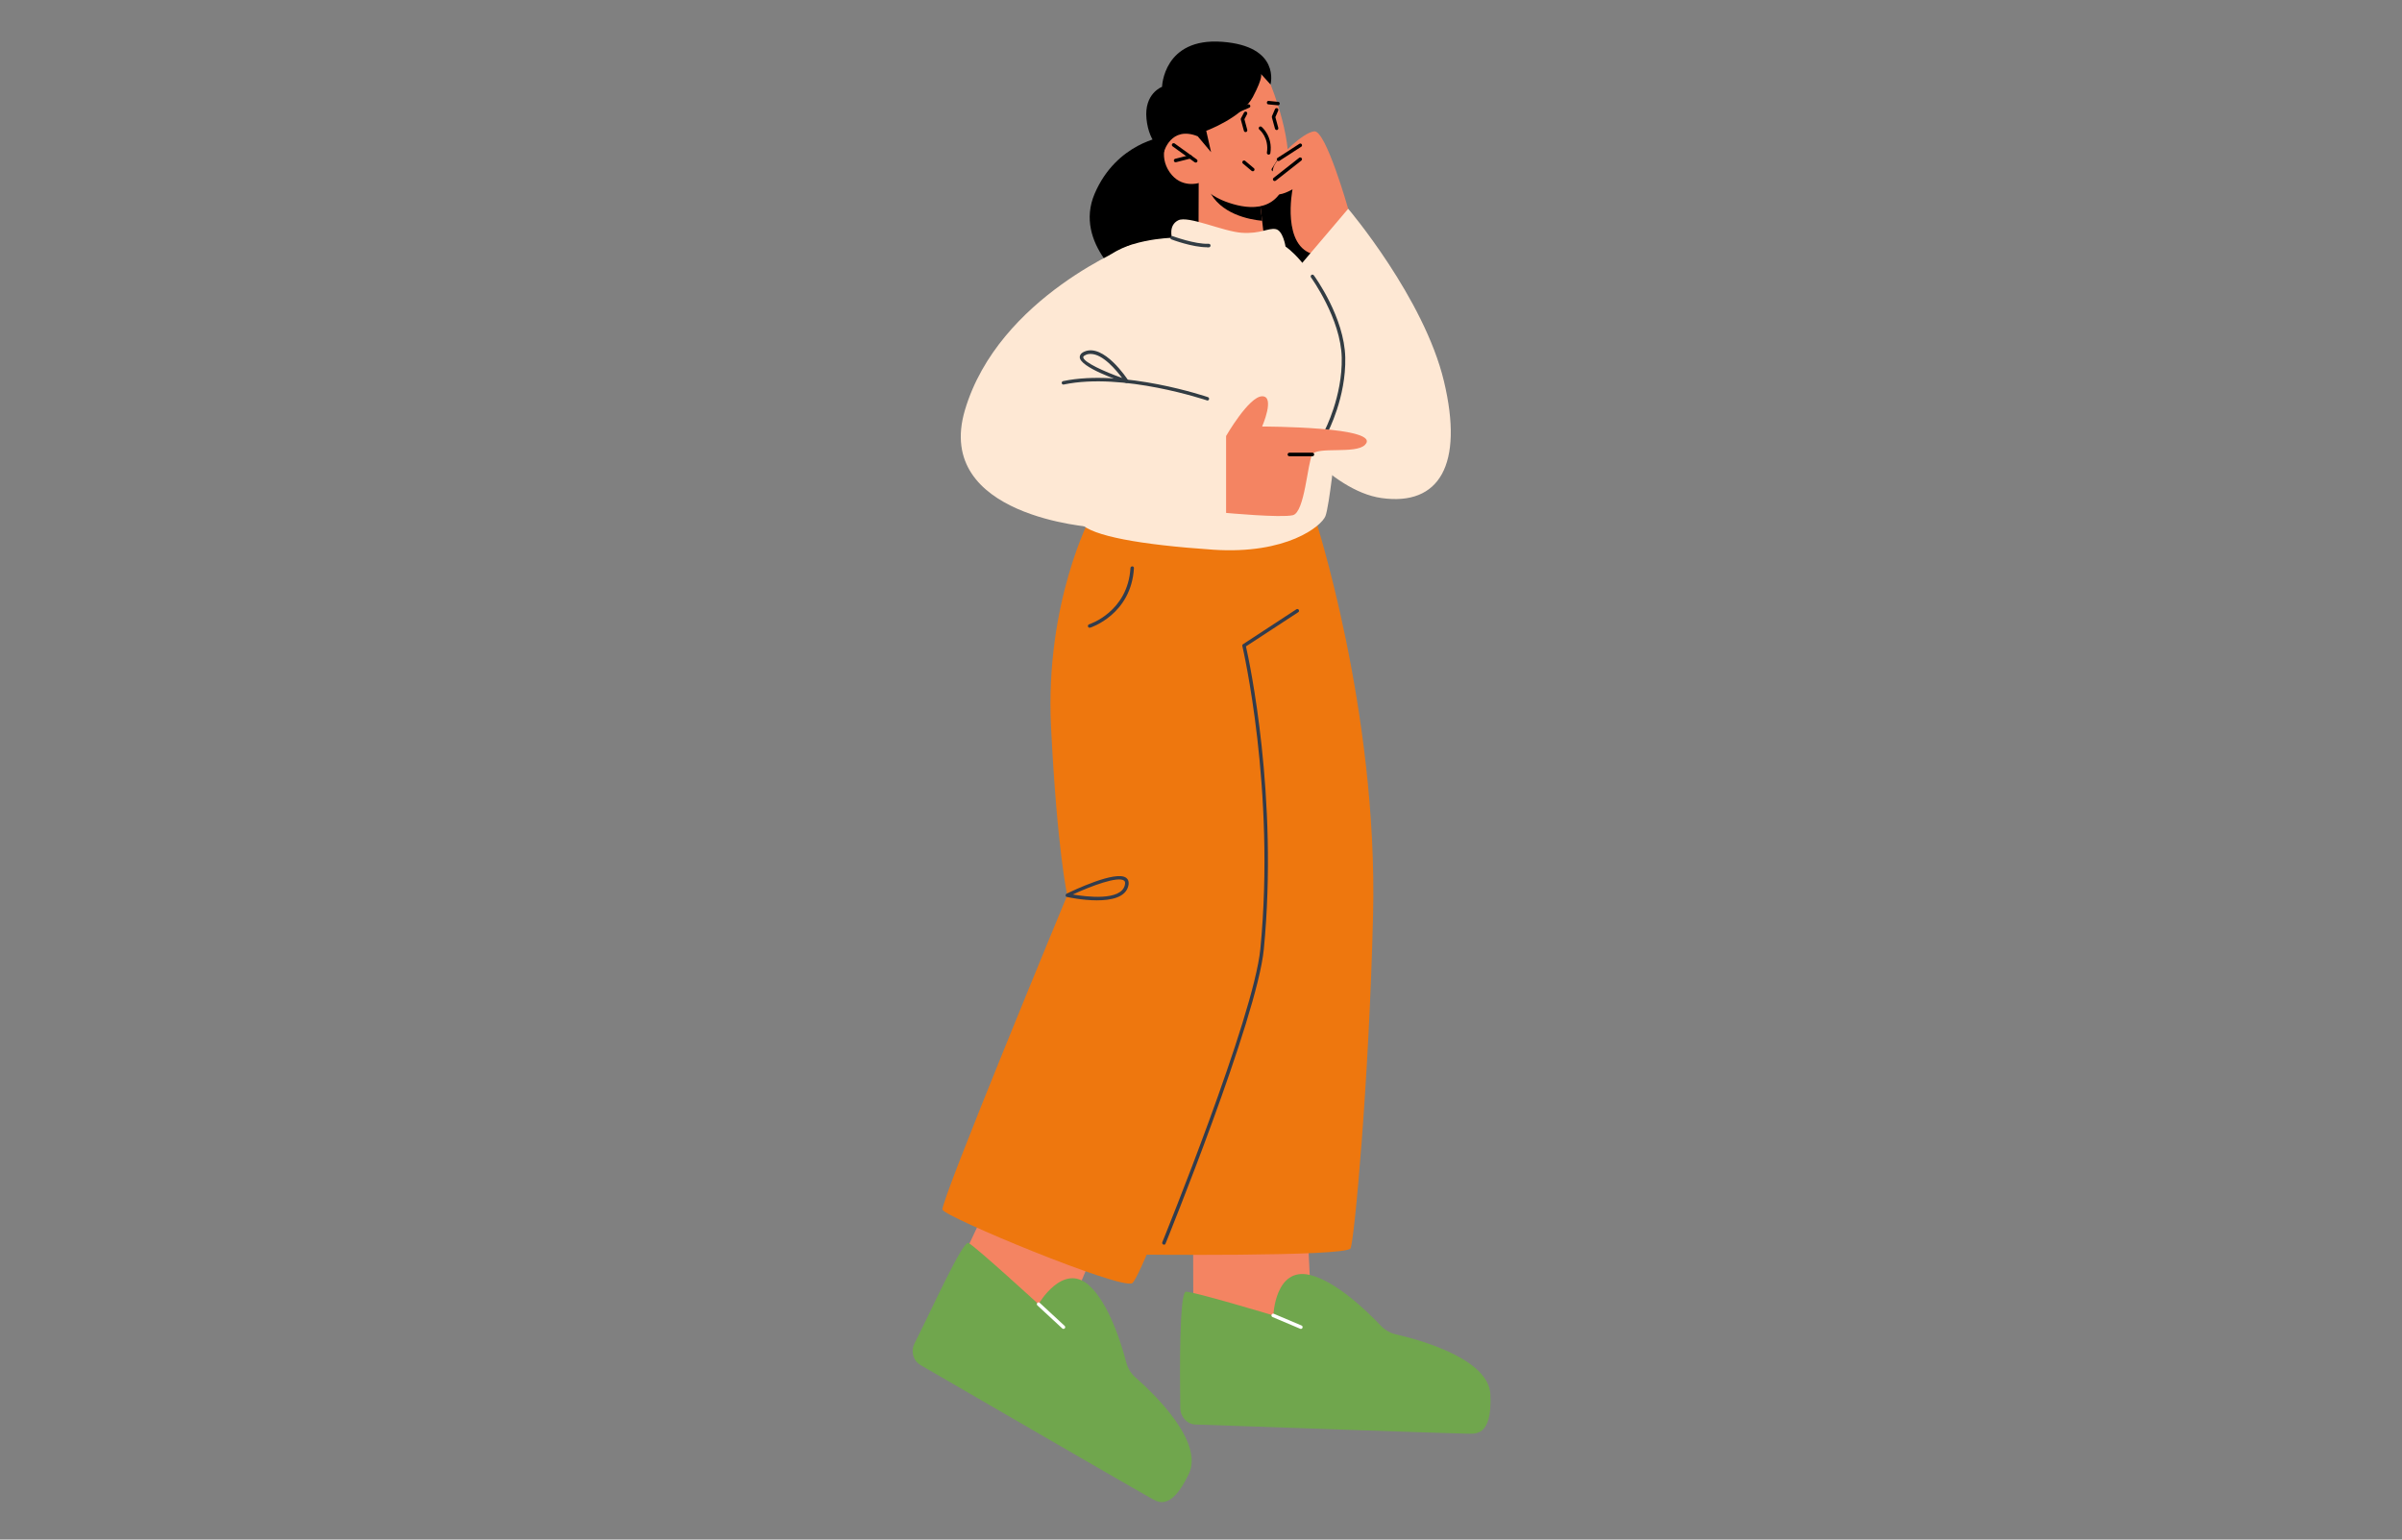 <?xml version="1.0" encoding="UTF-8"?>
<svg id="Layer_1" data-name="Layer 1" xmlns="http://www.w3.org/2000/svg" viewBox="0 0 312 200">
  <rect x="0" y="0" width="312" height="200" fill="#808080" stroke="none"/>
  <defs>
    <style>
      .cls-1 {
        fill: #70a64d;
      }

      .cls-2 {
        fill: #f48462;
      }

      .cls-3 {
        fill: #fff;
      }

      .cls-4 {
        fill: #323c43;
      }

      .cls-5 {
        fill: #323c4d;
      }

      .cls-6 {
        fill: #fee8d4;
      }

      .cls-7 {
        fill: #ee770e;
      }
    </style>
  </defs>
  <path d="M151.19,17.75s-6.14.78-8.99,7.38c-2.85,6.6,4.5,11.88,4.5,11.88l25.56-1.25v-10.63l-21.07-7.38h0Z"/>
  <path class="cls-2" d="M155.7,23.77l-.02,6.38s1.15,1.84,4.88,2.15c2.78.23,3.76-.39,3.76-.39l-.38-3.23-.37-3.15-6.74-1.5-1.13-.25Z"/>
  <path d="M156.83,24.02c.01.17.08.38.18.62,1.42,3.19,5.32,3.89,6.93,4.04l-.37-3.15-6.74-1.5h0Z"/>
  <path class="cls-2" d="M165.04,10.98s3.33,8.02,1.99,12.46c-1.33,4.44-5.39,3.66-7.81,2.76-2.42-.91-3.52-2.42-3.52-2.42,0,0-2.29.73-3.77-1.41-1.48-2.14-.5-4.55.81-5.09,1.31-.53,2.84.44,2.84.44l-1.17-2.33s5.31-11.65,10.63-4.39h0Z"/>
  <path d="M155.32,21.12s-.09-.01-.14-.04l-2.87-2.07c-.1-.07-.13-.22-.05-.32s.22-.12.32-.05l2.87,2.07c.1.07.13.22.05.32-.04.06-.12.09-.18.09h0Z"/>
  <path d="M152.7,21.08c-.1,0-.19-.07-.22-.17-.03-.12.04-.25.16-.28l1.9-.48c.13-.03.25.04.28.16.03.12-.04.25-.16.28l-1.9.48s-.04,0-.06,0h0Z"/>
  <path d="M164.78,20.09c-.16-.02-.24-.14-.22-.26.3-1.92-.92-2.95-.98-3-.1-.08-.11-.22-.03-.32.08-.1.22-.11.32-.03.06.05,1.47,1.23,1.14,3.42-.02.11-.12.19-.22.19h0Z"/>
  <path d="M165.99,13.68l-1.23-.12c-.13,0-.22-.12-.2-.25,0-.13.11-.22.25-.2l1.21.12c.13,0,.22.12.2.25,0,.12-.11.2-.23.2h0Z"/>
  <path d="M160.54,14.72c-.09,0-.17-.05-.21-.14-.05-.12,0-.25.12-.3l1.64-.71c.12-.05.25,0,.3.12.05.12,0,.25-.12.3l-1.64.71s-.06.02-.09.02Z"/>
  <path d="M165.39,22.25s-.09,0-.12-.03c-.11-.07-.14-.21-.07-.31l.9-1.42c.07-.11.21-.14.31-.07s.14.21.07.31l-.9,1.42c-.04.07-.12.11-.19.11h0Z"/>
  <path class="cls-2" d="M175.12,27.13s-2.9-10.24-4.41-10.07-4.53,3.21-5.14,4.32c-.61,1.11,0,2.52,0,2.52,0,0-.6.75,0,1.23.6.48,2.32-.54,2.32-.54,0,0-1.51,7.59,2.93,8.49s4.31-5.96,4.31-5.96h0Z"/>
  <path d="M165.57,23.52c-.07,0-.14-.03-.18-.09-.08-.1-.06-.24.04-.32l3.32-2.61c.1-.08.24-.06.32.04.08.1.06.24-.04.32l-3.32,2.61s-.09.05-.14.05h0Z"/>
  <path d="M166.07,20.92c-.07,0-.15-.03-.19-.1-.07-.11-.04-.25.07-.31l2.83-1.83c.1-.07.25-.04.31.07s.04.25-.07.31l-2.83,1.83s-.08.03-.12.03h0Z"/>
  <path class="cls-6" d="M166.29,54.89s6.97-6.15,6-10.66c-.97-4.51-3.78-9.33-3.78-9.33l6.61-7.78s9.86,11.61,12.44,22.42c2.58,10.81-.58,16.22-8.11,15.16-6.77-.95-13.16-9.82-13.16-9.82h0Z"/>
  <polygon class="cls-2" points="155 170.43 154.98 162.42 169.94 161.88 170.47 172.92 163.08 174.83 155 170.43"/>
  <path class="cls-7" d="M170.73,67.03s8.27,25.12,7.62,51.86c-.53,21.79-2.43,42.14-2.92,43.27-.49,1.14-28.36.81-28.36.81l13.77-94.32,9.89-1.62h0Z"/>
  <polygon class="cls-2" points="125.02 163.46 127.77 157.62 142.19 162.32 138.31 171.56 130.53 170.59 125.02 163.46"/>
  <path class="cls-7" d="M141.71,67.03s-5.99,11.18-5.19,27.39c.81,16.21,2.11,21.88,2.11,21.88,0,0-16.53,39.87-16.21,40.84.32.97,23.01,10.37,24.63,9.56,1.62-.81,18.31-47,19.13-49.92s-1.46-48.13-1.46-48.13l-23.01-1.62h0Z"/>
  <path class="cls-6" d="M147.08,31.76s-17.36,6.75-21.74,21.5c-4.13,13.91,16.69,15.23,16.69,15.23,0,0-.97-6.16,4.05-7.78,5.02-1.62,7.3.32,7.3.32l-11.02-12.48,4.72-16.8h0Z"/>
  <path class="cls-6" d="M174.28,53.9s-.81,3.08-.81,3.73-.81,8.1-1.3,9.4c-.48,1.29-5.02,5.02-14.59,4.38-9.56-.65-15.72-1.79-17.18-3.4-1.46-1.62.49-31.12,2.92-34.04,2.43-2.92,8.91-3.08,8.91-3.08,0,0-.49-1.62.81-2.27,1.3-.65,5.84,1.46,8.27,1.62,2.43.16,3.4-.65,4.38-.48.97.16,1.29,2.27,1.29,2.27,0,0,3.33,2.11,6.08,8.91,2.75,6.8,1.21,12.97,1.21,12.97h0Z"/>
  <path class="cls-4" d="M172.25,56.28s-.07,0-.11-.02c-.11-.06-.15-.2-.09-.31.02-.04,2.34-4.45,2.23-9.5-.11-5.04-3.95-10.36-3.99-10.41-.07-.1-.05-.24.05-.32s.24-.05.32.05c.16.22,3.97,5.48,4.08,10.67.12,5.17-2.26,9.68-2.28,9.73-.04.08-.12.12-.2.12h0Z"/>
  <path class="cls-1" d="M155.31,185.06c-1.1-.04-1.98-.97-2-2.13-.07-4.56-.13-15.12.73-15.13,1.08-.01,11.36,3.08,11.36,3.08,0,0,.22-6.32,4.73-5.26,3.46.82,7.51,4.79,9.21,6.58.54.57,1.22.97,1.97,1.14,3.22.74,12.1,3.2,12.28,7.83.24,5.67-2.1,5.05-3.18,5.07-.93.01-27.57-.92-35.09-1.19h0Z"/>
  <path class="cls-1" d="M119.53,177.29c-.93-.54-1.26-1.77-.73-2.8,2.08-4.06,6.26-13.41,7-13.02.94.48,9.09,7.95,9.09,7.95,0,0,3.16-5.48,6.55-2.46,2.6,2.32,4.24,7.68,4.86,10.05.2.75.6,1.41,1.17,1.91,2.44,2.14,8.95,8.39,6.94,12.57-2.46,5.11-4.19,3.5-5.13,3.01-.81-.42-23.38-13.5-29.76-17.2h0Z"/>
  <path class="cls-2" d="M159.26,56.63v10s7.1.66,8.66.3c1.57-.36,1.9-6.82,2.54-7.89.64-1.07,5.59-.02,6.83-1.24,2.42-2.39-13.35-2.39-13.35-2.39,0,0,1.73-3.96,0-3.93-1.73.03-4.68,5.16-4.68,5.16h0Z"/>
  <path d="M162.73,22.25c-.05,0-.1-.02-.15-.05l-1.13-.95c-.1-.08-.11-.22-.03-.32s.22-.11.32-.03l1.13.95c.1.08.11.22.03.32-.04.05-.11.08-.17.08Z"/>
  <path d="M161.79,17.16c-.1,0-.19-.07-.22-.17l-.4-1.46c-.01-.05,0-.12.02-.16l.4-.75c.06-.11.2-.15.3-.1.11.06.15.19.1.3l-.35.67.37,1.38c.03.12-.04.25-.16.28-.02,0-.04,0-.06,0h0Z"/>
  <path d="M165.83,16.89c-.1,0-.19-.07-.22-.17l-.4-1.46s0-.1,0-.15l.4-.93c.05-.12.18-.16.3-.12.12.05.17.18.12.3l-.37.86.38,1.39c.03.12-.04.25-.16.28-.02,0-.04,0-.06,0h0Z"/>
  <path d="M170.47,59.27h-2.99c-.13,0-.23-.1-.23-.23s.1-.23.23-.23h2.99c.13,0,.23.1.23.23s-.1.23-.23.23Z"/>
  <path d="M155.57,17.7l1.74,2.07-.63-2.78s4.62-1.7,6.05-4.38c1.42-2.68,1.05-3.02,1.05-3.02l1.25,1.38s1.36-4.97-6.28-5.54c-7.64-.57-7.81,5.85-7.81,5.85,0,0-2.35.85-2.02,4.16.33,3.31,2.26,4.32,2.26,4.32,0,0,.88-3.44,4.37-2.07h0Z"/>
  <path class="cls-5" d="M151.19,161.68s-.06,0-.09-.01c-.12-.05-.17-.18-.13-.29.12-.29,11.87-29.18,12.74-38.11,2.01-20.72-2.3-39.17-2.34-39.35-.02-.09.01-.19.1-.24l6.92-4.53c.1-.07.25-.04.31.07s.04.25-.07.31l-6.79,4.44c.42,1.84,4.24,19.56,2.32,39.35-.88,8.99-12.65,37.94-12.77,38.24-.03.09-.12.14-.21.14h0Z"/>
  <path class="cls-5" d="M141.54,81.55c-.1,0-.19-.06-.22-.16-.04-.12.03-.25.15-.29.05-.01,5.03-1.62,5.37-7.32,0-.13.13-.2.24-.21.13,0,.22.12.21.24-.36,6.03-5.64,7.72-5.69,7.73-.02,0-.04,0-.07,0h0Z"/>
  <path class="cls-3" d="M138.13,172.63c-.05,0-.11-.02-.15-.06l-3.23-2.99c-.09-.09-.1-.23-.01-.32.09-.09.23-.1.32-.01l3.23,2.99c.09.08.1.23.01.32-.04.05-.11.07-.17.07h0Z"/>
  <path class="cls-3" d="M168.97,172.63s-.06,0-.09-.02l-3.59-1.52c-.12-.05-.17-.18-.12-.3s.18-.17.3-.12l3.59,1.52c.12.05.17.18.12.3-.03.09-.12.14-.21.14h0Z"/>
  <path class="cls-4" d="M156.83,52.03c-.18-.05-10.93-3.69-18.65-2.08-.14.03-.24-.05-.27-.17-.02-.12.05-.24.17-.27,7.85-1.64,18.71,2.04,18.82,2.08.12.04.18.17.14.29-.03.09-.12.15-.21.15h0Z"/>
  <path class="cls-4" d="M146.34,49.76c-1.07-.34-6.03-2.05-6.09-3.35,0-.21.08-.5.59-.73,2.53-1.11,5.56,3.52,5.7,3.72.05.08.05.18,0,.26-.04.06-.11.09-.18.09h0ZM141.67,45.97c-.22,0-.44.04-.65.14-.12.05-.32.16-.32.29.03.66,2.78,1.89,5.05,2.7-.77-1.03-2.51-3.12-4.08-3.12h0Z"/>
  <path class="cls-4" d="M156.78,32.12c-1.92,0-4.51-.98-4.62-1.02-.12-.04-.17-.17-.13-.29.04-.12.18-.17.29-.13.03,0,2.85,1.06,4.68.99.14,0,.23.09.24.22,0,.13-.09.23-.22.24-.08,0-.16,0-.25,0h0Z"/>
  <path class="cls-5" d="M142.48,116.96c-1.89,0-3.75-.41-3.9-.44-.09-.02-.16-.1-.17-.19,0-.1.04-.19.13-.23.65-.32,6.43-3.11,7.76-2.05.19.15.4.46.26,1.03-.35,1.5-2.23,1.88-4.08,1.88h0ZM139.35,116.2c1.74.3,6.27.87,6.76-1.23.1-.41-.05-.53-.1-.57-.77-.61-4.26.68-6.66,1.8h0Z"/>
</svg>